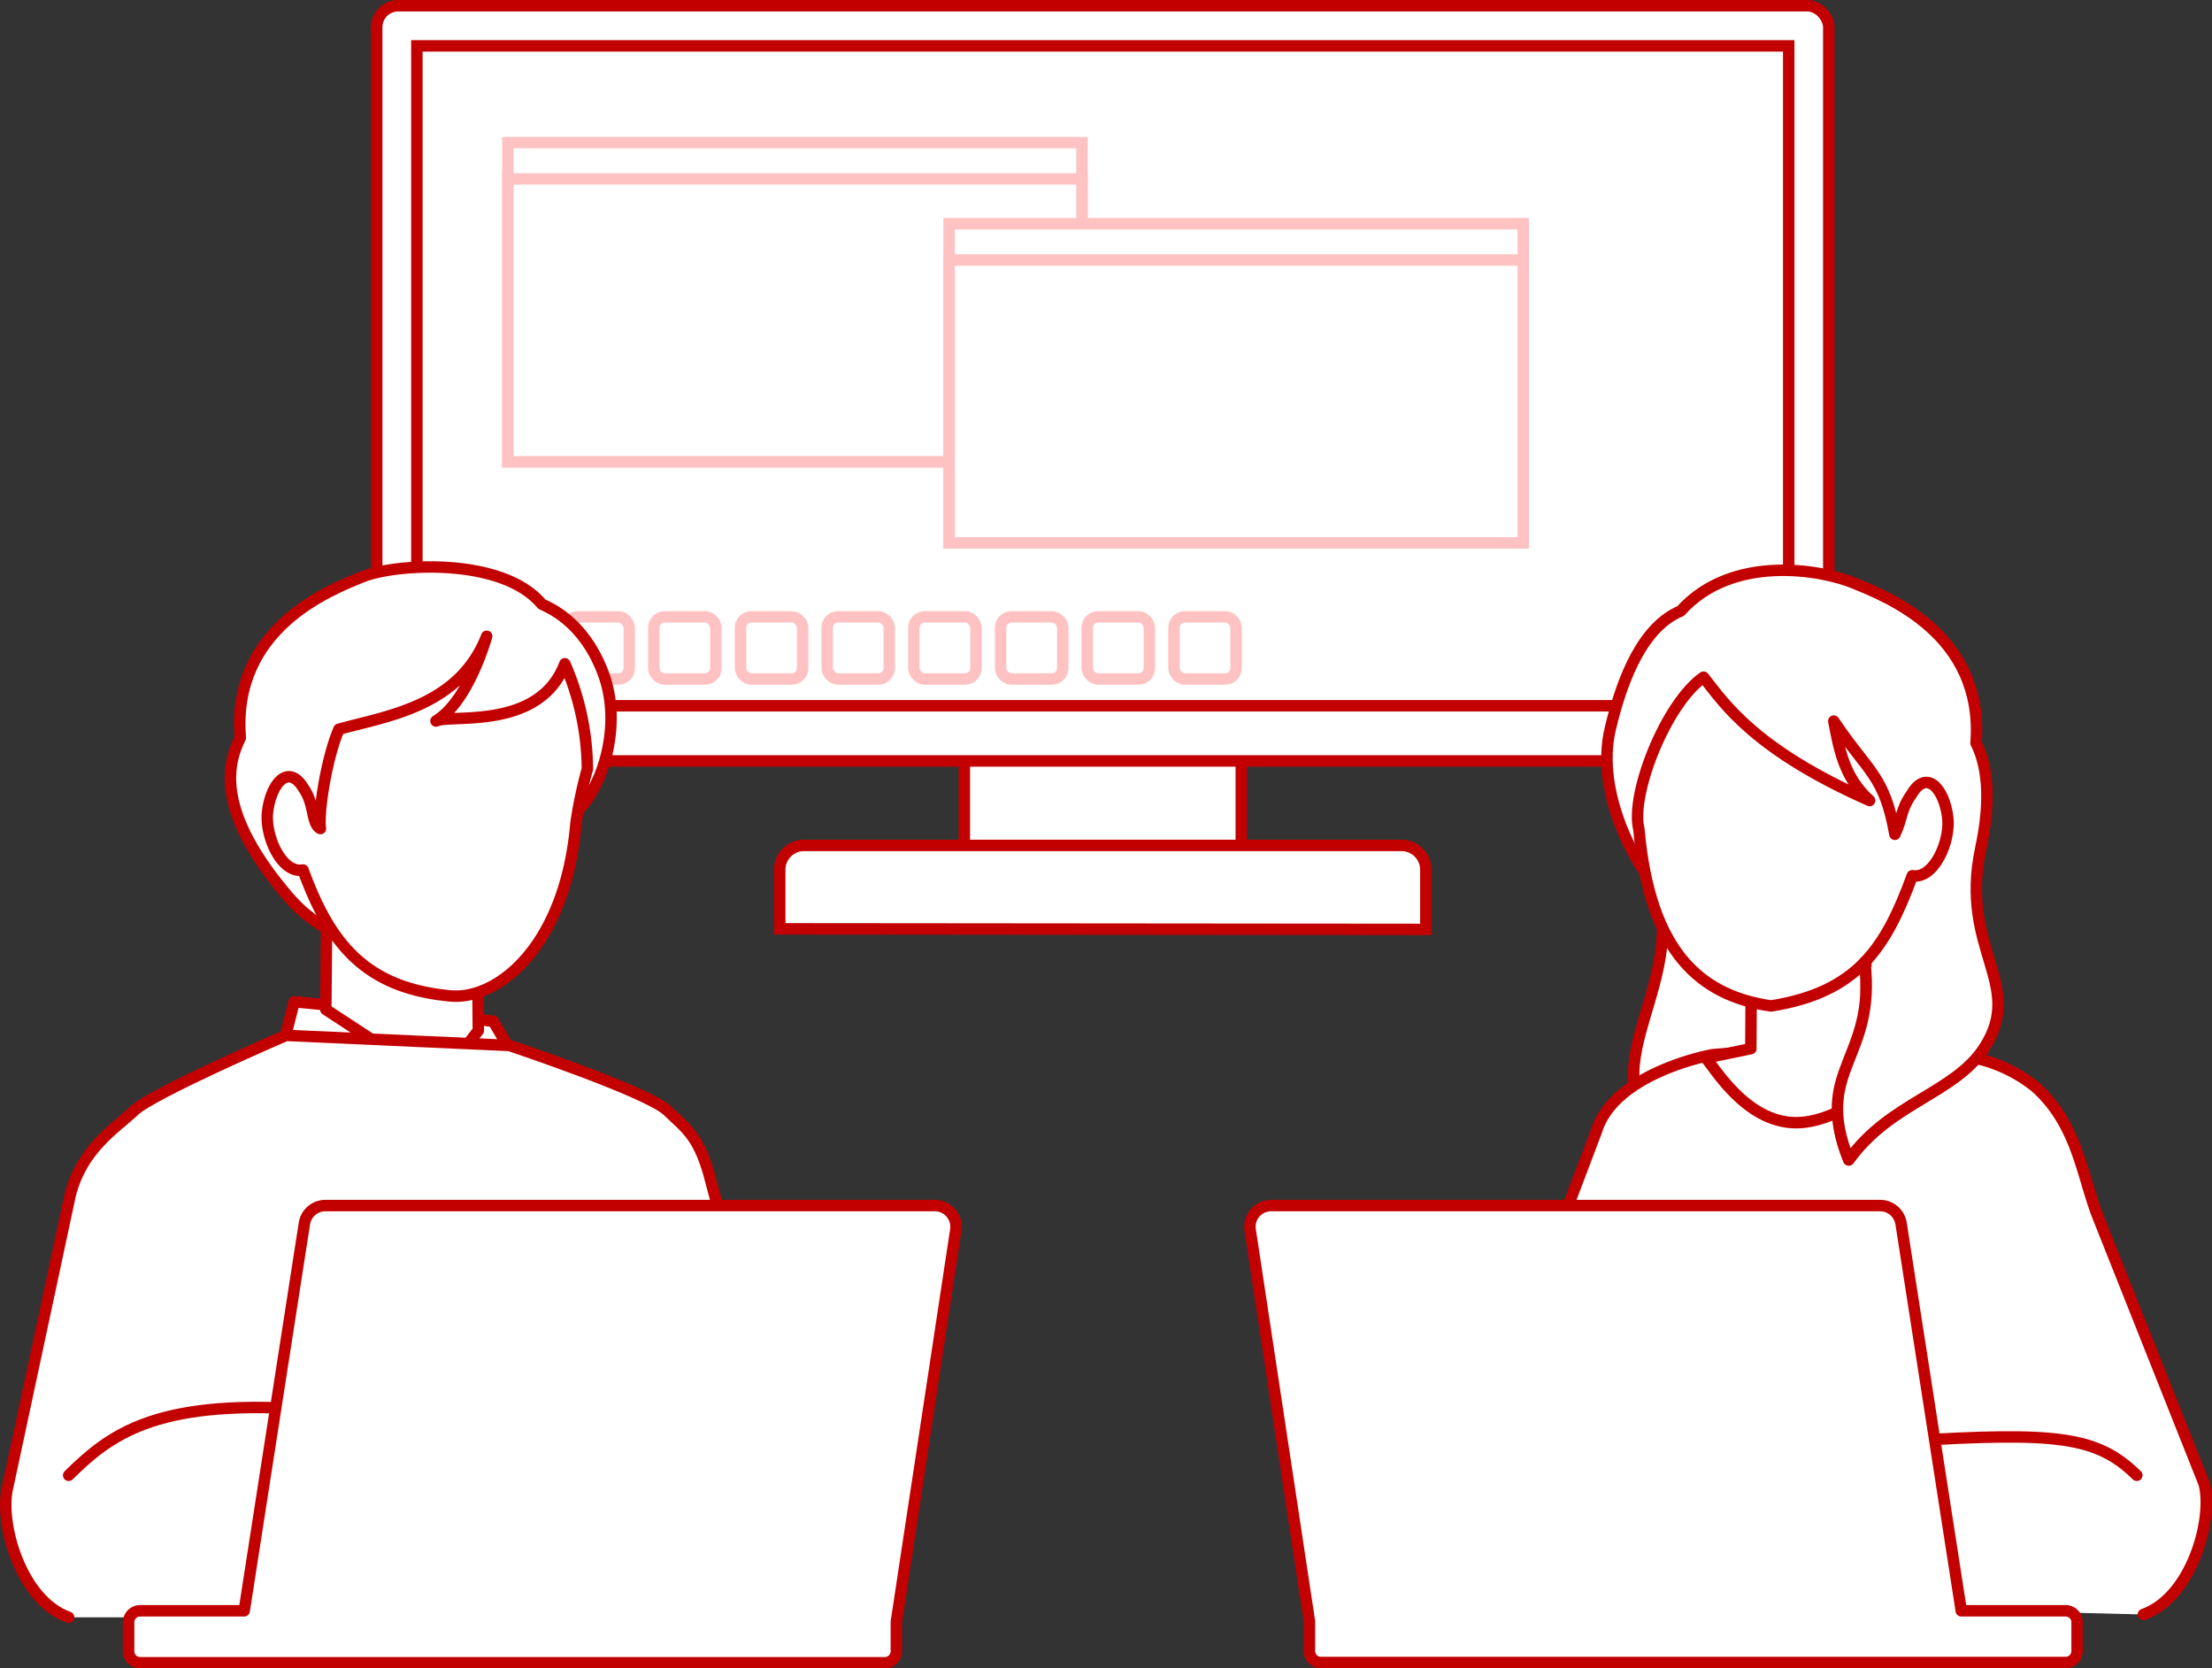 <svg xmlns="http://www.w3.org/2000/svg" viewBox="0 0 193.3 145.76"><rect x="0" y="0" width="193.3" height="145.76" fill="#333333" stroke="none"/><defs><style>.cls-1,.cls-2,.cls-4,.cls-5{fill:#fff;}.cls-1,.cls-3,.cls-5,.cls-6{stroke:#c30000;}.cls-1,.cls-3,.cls-4{stroke-miterlimit:10;}.cls-3,.cls-6{fill:none;}.cls-4{stroke:#ffc2c2;}.cls-5,.cls-6{stroke-linecap:round;stroke-linejoin:round;}</style></defs><g id="レイヤー_2" data-name="レイヤー 2"><g id="人"><rect class="cls-1" x="84.27" y="64.85" width="24.2" height="13.37"/><path class="cls-1" d="M68.14,81.16V76a2.12,2.12,0,0,1,2.12-2.13h52.21A2.13,2.13,0,0,1,124.6,76v5.21Z"/><rect class="cls-2" x="32.92" y="0.5" width="126.89" height="65.99" rx="1.88"/><rect class="cls-3" x="32.92" y="0.5" width="126.89" height="65.99" rx="1.88"/><rect class="cls-1" x="36.43" y="4.01" width="119.88" height="57.66"/><rect class="cls-4" x="44.38" y="12.46" width="50.17" height="27.89"/><rect class="cls-4" x="44.38" y="15.63" width="50.17" height="24.72"/><rect class="cls-4" x="82.94" y="19.55" width="50.17" height="27.89"/><rect class="cls-4" x="82.94" y="22.72" width="50.17" height="24.72"/><rect class="cls-4" x="41.98" y="53.9" width="5.43" height="5.43" rx="0.95"/><rect class="cls-4" x="49.56" y="53.9" width="5.43" height="5.43" rx="0.95"/><rect class="cls-4" x="57.13" y="53.9" width="5.43" height="5.43" rx="0.95"/><rect class="cls-4" x="64.71" y="53.9" width="5.43" height="5.43" rx="0.95"/><rect class="cls-4" x="72.28" y="53.9" width="5.43" height="5.43" rx="0.95"/><rect class="cls-4" x="79.86" y="53.9" width="5.43" height="5.43" rx="0.95"/><rect class="cls-4" x="87.44" y="53.9" width="5.43" height="5.43" rx="0.95"/><rect class="cls-4" x="95.01" y="53.9" width="5.43" height="5.43" rx="0.95"/><rect class="cls-4" x="102.59" y="53.9" width="5.43" height="5.43" rx="0.95"/><path class="cls-5" d="M156.27,88.32c-2.81,4.31-5.82,7.24-9.67,12.64-9.61-7.81,2.48-14.6-2.61-26"/><path class="cls-5" d="M133.67,139.72c-4.19-1.48-6.13-8.28-5.33-11.41l11.18-29.5c1.6-5.14,10.13-6.65,10.13-6.65,7.24-.66,20.41,0,20.41,0A12.76,12.76,0,0,1,177.9,95c3.57,3.22,4,7.49,5.35,11.1l9.37,23.56c.8,3.13-1.13,9.93-5.32,11.41"/><polygon class="cls-5" points="38.26 94.61 35.42 99.23 24.67 91.63 25.71 87.53 43.1 89.23 44.48 91.59 42.5 98.39 38.26 94.61"/><path class="cls-5" d="M50.59,70.72c2-2,3.86-7.31,2.11-11.93s-4.86-5.74-5.35-6c-3.46-4.16-12.84-3.55-15.68-2.39S20.23,54.87,21,64.47c-1.21,2.42-2.09,6.56,4.22,13.92s17.64,3.69,17.64,3.69Z"/><polygon class="cls-5" points="41.8 90.05 41.7 78.81 28.56 78.81 28.47 88.21 38.26 94.61 41.8 90.05"/><path class="cls-5" d="M49.36,58c-2.21,5.87-10,4.38-11.26,5,2.81-1.73,4.3-7,4.43-7.4-2.4,6.14-8.71,6.95-12.91,8.12C28.53,66.25,27.79,71,28,72.4c-.8-.41-.49-2.14-1.46-3.5-1.33-2.26-2.87-.44-3.16,2.06-.24,2.09,1.23,5.4,3.1,5.06,2.31,6.32,5.35,10.3,12.85,11,4.15.41,10.08-4.33,11-15.08a37.83,37.83,0,0,1,1-4.75A23.34,23.34,0,0,0,49.36,58Z"/><path class="cls-5" d="M64,141.32c4.19-1.49,6.12-8.29,5.32-11.42l-7.15-26.5c-1-4.06-2.11-4.69-3.84-6.35s-13.82-5.7-13.82-5.7L25,90.47s-11.61,5-13.28,6.58-4.53,3.29-5.58,7.34L.68,129.9C-.12,133,1.81,139.83,6,141.32"/><path class="cls-5" d="M6,128.91c3.49-3.42,7.37-6.63,20.43-5.79"/><path class="cls-2" d="M81.65,105.34H28.43a1.86,1.86,0,0,0-1.83,1.57l-5.26,33.84h-9.1a1,1,0,0,0-1,1v2.54a1,1,0,0,0,1,1H77.33a1,1,0,0,0,1-1v-2.58l5.19-34.21A1.86,1.86,0,0,0,81.65,105.34Z"/><path class="cls-6" d="M81.65,105.34H28.43a1.86,1.86,0,0,0-1.83,1.57l-5.26,33.84h-9.1a1,1,0,0,0-1,1v2.54a1,1,0,0,0,1,1H77.33a1,1,0,0,0,1-1v-2.58l5.19-34.21A1.86,1.86,0,0,0,81.65,105.34Z"/><path class="cls-5" d="M145,77.78c-2-2-5.61-8.46-4.29-14.07,1.13-4.8,3-9,6.16-10.32,4.5-5,12.26-3.62,15.09-2.46s11.45,4.44,10.72,14c.89,1.77,1.4,4.6.41,9.22C171.21,83,177,86,173.39,91.56c-2.61,4-8.24,4.76-11.83,9.79-3.19-7.93,3.31-6.85,1.4-17.29-5.61,1.63-12.15-1.48-12.15-1.48Z"/><path class="cls-5" d="M163.13,91.41,163,78.81h-9.92L153,91.63l-3.94.82c.68.68,3.47,5.65,7.9,5.65s9.06-5,12.51-5.69Z"/><path class="cls-5" d="M148.87,59.17c1.92,2.48,4.62,6.4,14.51,10.78-2.2-2-2.64-4.35-3.13-6.94,3,4.48,4.42,4.7,5.34,9.89.68-1.45.49-2.14,1.46-3.51,1.33-2.25,2.87-.43,3.16,2.07.24,2.09-1.23,5.39-3.1,5.06-2.31,6.32-4.81,10.18-12.35,11.38-6.16-.9-10.58-4.68-11.54-15.43C142.44,69.42,145.58,61.45,148.87,59.17Z"/><path class="cls-5" d="M186.73,128.91c-3.49-3.42-7-3.8-20.06-3"/><path class="cls-2" d="M180.49,140.75h-9.1l-5.26-33.84a1.86,1.86,0,0,0-1.83-1.57H111.08a1.85,1.85,0,0,0-1.83,2.14l5.18,34.21v2.58a1,1,0,0,0,1,1h65.08a1,1,0,0,0,1-1v-2.54A1,1,0,0,0,180.49,140.75Z"/><path class="cls-6" d="M180.49,140.75h-9.1l-5.26-33.84a1.86,1.86,0,0,0-1.83-1.57H111.08a1.85,1.85,0,0,0-1.83,2.14l5.18,34.21v2.58a1,1,0,0,0,1,1h65.08a1,1,0,0,0,1-1v-2.54A1,1,0,0,0,180.49,140.75Z"/><path class="cls-5" d="M173.39,91.56c-2.61,4-8.24,4.76-11.83,9.79-3.19-7.93,2.42-8.77,1.4-17.29"/></g></g></svg>